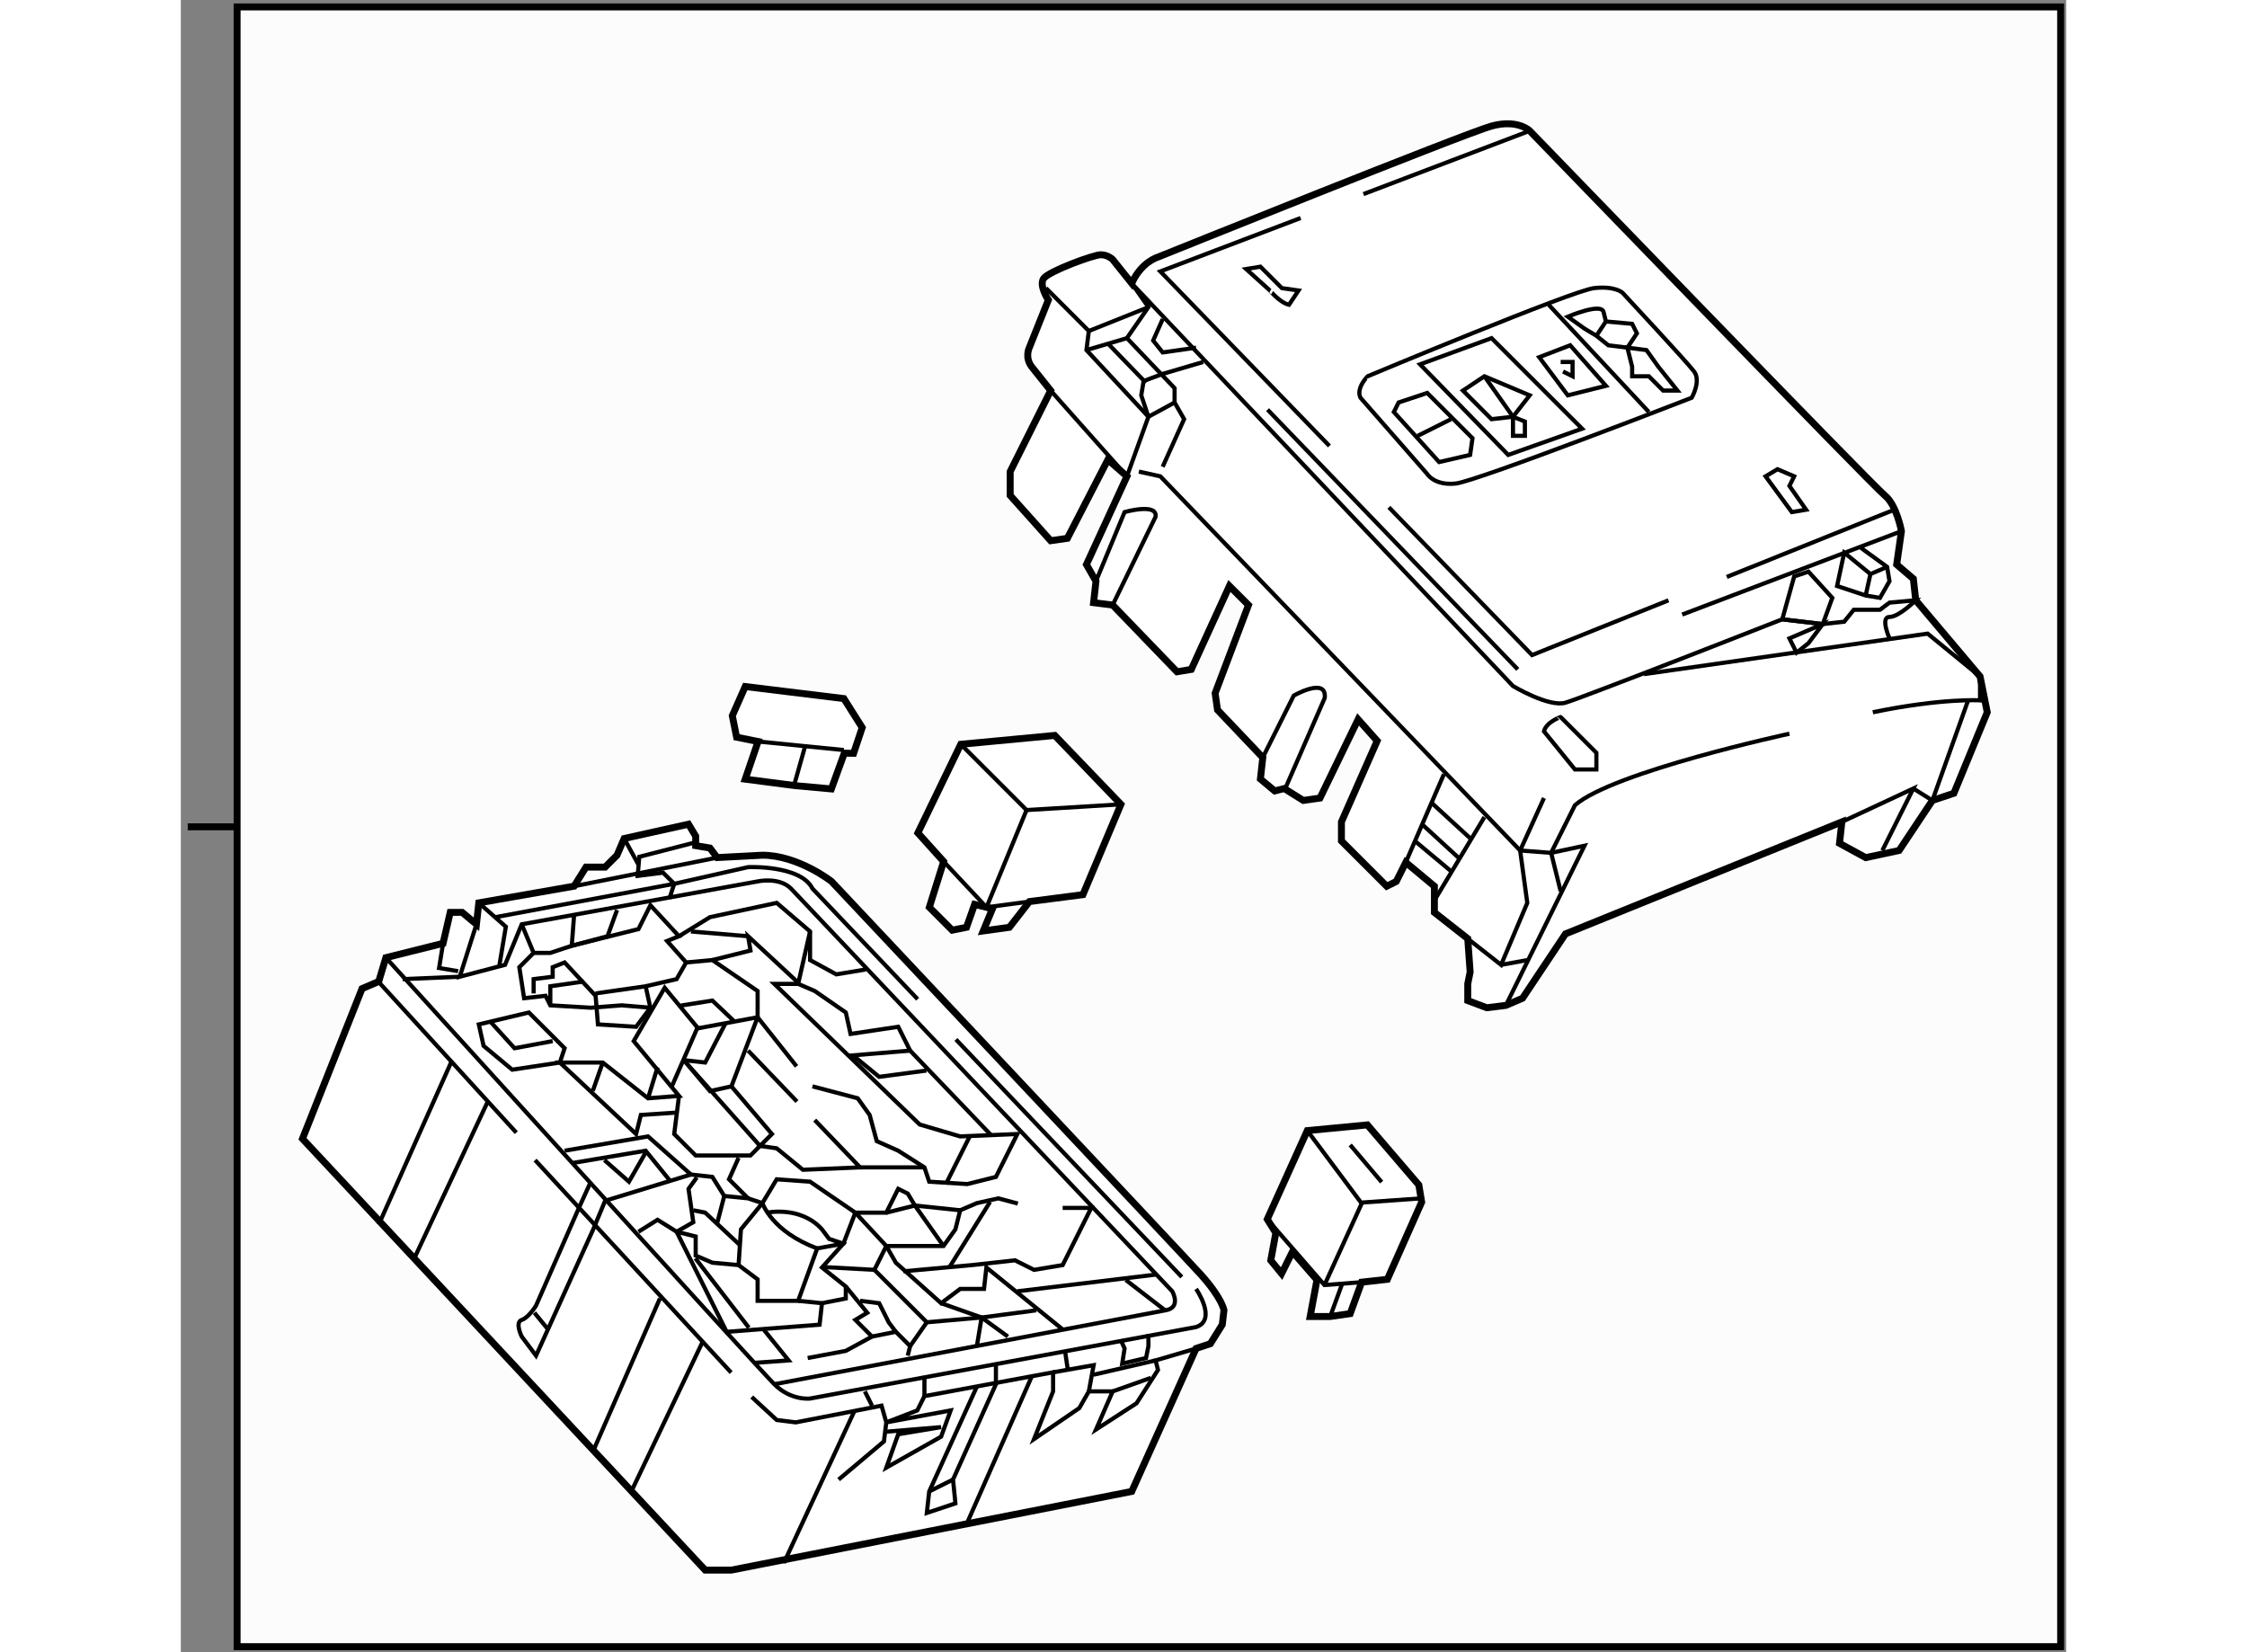 <?xml version="1.0" encoding="utf-8"?>
<!-- Generator: Adobe Illustrator 15.1.0, SVG Export Plug-In . SVG Version: 6.00 Build 0)  -->
<!DOCTYPE svg PUBLIC "-//W3C//DTD SVG 1.1//EN" "http://www.w3.org/Graphics/SVG/1.1/DTD/svg11.dtd">
<svg version="1.1" xmlns="http://www.w3.org/2000/svg" xmlns:xlink="http://www.w3.org/1999/xlink" x="0px" y="0px" width="244.8px"
	 height="180px" viewBox="91.578 10.094 135.985 119.168" enable-background="new 0 0 244.8 180" xml:space="preserve">
	
<rect x="91.578" y="10.094" width="135.985" height="119.168" fill="#808080" stroke="none"/>
	
<g><rect x="95.638" y="10.594" fill="#FCFCFC" stroke="#000000" stroke-width="0.5" width="131.525" height="118.268"></rect><line fill="none" stroke="#000000" stroke-width="0.5" x1="92.078" y1="69.729" x2="95.638" y2="69.729"></line></g><g><path fill="#FFFFFF" stroke="#000000" stroke-width="0.5" d="M138.51,73.667c0,0-2.406-1.89-4.984-1.89l-3.267,0.171l-0.516-0.688
			l-1.03-0.172v-0.688l-0.516-0.859l-4.641,1.032l-0.516,1.203l-0.859,0.859h-1.376l-0.859,1.375l-6.875,1.203l-0.171,1.546
			l-1.031-0.859h-0.859l-0.517,2.234l-4.124,1.032l-0.516,1.719l-1.203,0.515l-4.297,10.829l29.046,31.109h1.892l28.875-5.672
			l4.64-10.313l1.031-0.344l0.859-1.375l0.121-1.035c0,0-0.121-0.855-1.667-2.574C164.164,100.93,138.51,73.667,138.51,73.667z"></path><polyline fill="none" stroke="#000000" stroke-width="0.3" points="132.755,110.852 134.556,112.512 135.932,112.684 
			142.119,111.48 142.462,112.684 142.291,114.059 139.024,116.809 		"></polyline><line fill="none" stroke="#000000" stroke-width="0.3" x1="117.13" y1="93.768" x2="131.271" y2="109.094"></line><line fill="none" stroke="#000000" stroke-width="0.3" x1="105.88" y1="80.955" x2="115.776" y2="91.788"></line><polyline fill="none" stroke="#000000" stroke-width="0.3" points="164.806,107.355 161.885,108.215 162.057,108.902 
			160.509,111.309 157.588,113.199 158.79,110.449 157.071,110.449 156.384,111.652 153.119,113.887 154.493,110.449 
			154.493,109.074 152.961,109.357 145.212,110.793 144.697,111.824 142.462,112.684 147.104,111.824 146.416,113.715 
			142.462,115.949 143.321,113.543 146.416,113.027 142.291,113.371 		"></polyline><line fill="none" stroke="#000000" stroke-width="0.3" x1="140.151" y1="111.893" x2="135.072" y2="122.824"></line><line fill="none" stroke="#000000" stroke-width="0.3" x1="148.307" y1="119.902" x2="152.961" y2="109.357"></line><polyline fill="none" stroke="#000000" stroke-width="0.3" points="157.071,110.449 157.416,108.559 154.493,109.074 		"></polyline><line fill="none" stroke="#000000" stroke-width="0.3" x1="161.885" y1="108.215" x2="157.416" y2="109.246"></line><path fill="none" stroke="#000000" stroke-width="0.3" d="M164.806,103.059c0,0,1.548,2.234,0,2.75l-27.843,5.156
			c0,0-1.375,0.172-2.578-1.031c-1.204-1.203-28.016-30.766-28.016-30.766"></path><line fill="none" stroke="#000000" stroke-width="0.3" x1="111.089" y1="86.684" x2="105.853" y2="98.418"></line><line fill="none" stroke="#000000" stroke-width="0.3" x1="113.692" y1="89.601" x2="108.431" y2="100.824"></line><line fill="none" stroke="#000000" stroke-width="0.3" x1="126.135" y1="103.746" x2="121.322" y2="114.746"></line><line fill="none" stroke="#000000" stroke-width="0.3" x1="129.229" y1="106.84" x2="124.072" y2="117.668"></line><line fill="none" stroke="#000000" stroke-width="0.3" x1="147.275" y1="116.809" x2="145.557" y2="117.668"></line><path fill="none" stroke="#000000" stroke-width="0.3" d="M112.9,76.761l-1.204,3.781l3.267-0.859l1.203-2.922l17.015-3.094
			c0,0,1.548-0.344,2.407,0.516l27.499,29.047c0,0,0.688,1.203-0.515,1.375l-28.188,5.328"></path><line fill="none" stroke="#000000" stroke-width="0.3" x1="145.212" y1="110.793" x2="145.212" y2="109.418"></line><line fill="none" stroke="#000000" stroke-width="0.3" x1="141.432" y1="111.48" x2="140.915" y2="110.449"></line><polyline fill="none" stroke="#000000" stroke-width="0.3" points="150.368,108.559 150.368,109.934 147.275,116.809 
			147.447,118.527 145.385,119.215 145.557,117.668 148.994,110.105 		"></polyline><line fill="none" stroke="#000000" stroke-width="0.3" x1="155.353" y1="107.527" x2="155.567" y2="108.977"></line><polyline fill="none" stroke="#000000" stroke-width="0.3" points="159.363,106.725 159.649,107.355 159.479,108.443 
			161.197,108.043 161.368,107.184 161.368,106.324 		"></polyline><line fill="none" stroke="#000000" stroke-width="0.3" x1="158.79" y1="110.449" x2="161.54" y2="109.475"></line><polyline fill="none" stroke="#000000" stroke-width="0.3" points="113.071,75.215 115.02,76.934 114.562,79.683 		"></polyline><polyline fill="none" stroke="#000000" stroke-width="0.3" points="110.493,78.136 110.207,79.913 111.582,80.142 		"></polyline><line fill="none" stroke="#000000" stroke-width="0.3" x1="119.946" y1="74.012" x2="130.259" y2="71.949"></line><polyline fill="none" stroke="#000000" stroke-width="0.3" points="126.817,74.913 127.165,73.839 126.363,73.038 124.531,73.267 
			124.645,71.892 128.654,70.86 		"></polyline><line fill="none" stroke="#000000" stroke-width="0.3" x1="117.082" y1="104.777" x2="118.112" y2="106.037"></line><line fill="none" stroke="#000000" stroke-width="0.3" x1="147.482" y1="85.065" x2="163.775" y2="102.199"></line><path fill="none" stroke="#000000" stroke-width="0.3" d="M114.274,76.246l12.891-2.406l5.329-1.203c0,0,3.781-0.172,4.641,1.546
			l7.588,7.98"></path><path fill="none" stroke="#000000" stroke-width="0.3" d="M119.26,93.09l6.016-1.031l3.094,2.75l-6.188,1.891l-0.859,2.063
			l-4.125,9.109l-1.031-1.375c0,0-0.517-1.031,0-1.203c0.516-0.172,1.031-1.031,1.031-1.031l3.093-7.047l0.859-1.891"></path><polygon fill="none" stroke="#000000" stroke-width="0.3" points="113.071,83.98 113.415,85.527 115.479,87.246 118.916,86.73 
			119.26,85.699 116.682,83.121 		"></polygon><polyline fill="none" stroke="#000000" stroke-width="0.3" points="125.103,81.23 127.338,80.714 128.024,79.512 126.65,77.964 
			127.51,77.621 125.446,75.386 124.587,77.105 119.775,78.309 118.228,78.824 117.025,78.824 116.166,76.761 		"></polyline><polyline fill="none" stroke="#000000" stroke-width="0.3" points="117.025,78.824 115.993,79.855 116.338,82.09 117.885,81.917 
			118.228,82.605 121.149,82.777 123.384,82.605 125.446,82.777 		"></polyline><polyline fill="none" stroke="#000000" stroke-width="0.3" points="128.024,79.512 129.916,79.339 133.181,81.574 133.181,83.465 
			128.884,84.261 126.479,81.339 124.243,85.184 127.51,89.137 125.275,89.309 122.009,86.73 118.916,86.73 124.416,91.887 
			124.76,90.512 127.338,90.34 		"></polyline><line fill="none" stroke="#000000" stroke-width="0.3" x1="128.901" y1="84.08" x2="126.994" y2="88.449"></line><polyline fill="none" stroke="#000000" stroke-width="0.3" points="113.931,83.809 115.649,85.699 118.4,85.184 		"></polyline><polyline fill="none" stroke="#000000" stroke-width="0.3" points="118.228,82.605 118.228,81.23 120.635,80.887 		"></polyline><polyline fill="none" stroke="#000000" stroke-width="0.3" points="117.025,81.746 117.025,80.714 118.4,80.542 118.4,79.855 
			119.26,79.512 121.494,81.917 121.665,83.98 124.416,84.152 125.446,82.777 125.103,81.23 121.494,81.746 		"></polyline><polyline fill="none" stroke="#000000" stroke-width="0.3" points="137.135,88.449 140.4,89.309 141.26,90.512 141.774,92.402 
			143.321,93.09 145.212,94.293 145.557,95.324 148.307,95.496 150.368,94.98 151.915,91.887 147.79,92.059 144.869,91.199 
			134.385,81.058 136.104,81.058 136.963,77.277 		"></polyline><polyline fill="none" stroke="#000000" stroke-width="0.3" points="127.51,89.137 127.165,91.887 128.713,93.434 132.666,93.434 
			133.354,92.746 127.854,86.558 129.743,88.792 131.291,88.449 133.181,83.465 135.991,87.007 		"></polyline><polyline fill="none" stroke="#000000" stroke-width="0.3" points="127.51,77.621 129.743,76.246 134.556,75.215 136.963,77.277 
			136.963,79.339 138.854,80.371 140.984,80.018 		"></polyline><polyline fill="none" stroke="#000000" stroke-width="0.3" points="119.839,93.976 125.103,93.09 126.921,95.33 		"></polyline><polyline fill="none" stroke="#000000" stroke-width="0.3" points="124.587,98.934 125.962,98.074 127.338,98.934 128.713,99.277 
			128.713,100.652 129.916,101.168 131.807,101.34 133.181,102.371 133.181,103.918 136.104,103.918 137.478,100.137 
			139.369,99.793 140.229,97.559 136.963,95.324 134.556,95.152 133.525,96.871 132.494,96.527 130.775,96.355 129.916,94.98 
			128.369,94.809 		"></polyline><polyline fill="none" stroke="#000000" stroke-width="0.3" points="142.462,99.965 141.603,101.684 145.385,105.465 
			149.337,105.121 151.228,106.496 		"></polyline><line fill="none" stroke="#000000" stroke-width="0.3" x1="161.885" y1="102.027" x2="151.915" y2="103.23"></line><polyline fill="none" stroke="#000000" stroke-width="0.3" points="136.791,108.043 139.541,107.527 141.432,106.496 
			140.229,105.293 141.088,104.777 139.541,102.887 		"></polyline><line fill="none" stroke="#000000" stroke-width="0.3" x1="128.692" y1="100.851" x2="132.546" y2="105.852"></line><path fill="none" stroke="#000000" stroke-width="0.3" d="M137.478,100.137c-3.265-1.203-3.952-3.266-3.952-3.266l-1.548,1.891
			l-0.171,2.578"></path><line fill="none" stroke="#000000" stroke-width="0.3" x1="136.017" y1="89.543" x2="132.494" y2="85.871"></line><polyline fill="none" stroke="#000000" stroke-width="0.3" points="131.291,88.449 134.213,91.887 133.354,92.746 134.556,92.918 
			136.446,94.465 140.572,94.293 137.299,90.879 		"></polyline><polyline fill="none" stroke="#000000" stroke-width="0.3" points="145.359,87.309 141.947,87.762 140.056,86.214 144.181,85.871 
			143.321,84.152 139.884,84.668 139.541,83.121 137.306,81.574 136.104,81.058 		"></polyline><polyline fill="none" stroke="#000000" stroke-width="0.3" points="151.95,96.902 150.541,96.527 148.994,96.871 147.79,97.387 
			147.447,98.762 146.588,99.965 144.01,99.965 142.462,99.965 143.15,101.168 146.416,104.09 147.79,103.059 149.509,103.059 
			149.682,101.512 155.182,105.98 		"></polyline><polyline fill="none" stroke="#000000" stroke-width="0.3" points="143.692,101.789 148.649,101.34 151.744,100.996 
			153.119,101.684 155.182,101.34 157.243,97.215 155.182,97.215 		"></polyline><line fill="none" stroke="#000000" stroke-width="0.3" x1="147.026" y1="101.477" x2="149.942" y2="96.788"></line><line fill="none" stroke="#000000" stroke-width="0.3" x1="159.734" y1="102.414" x2="162.572" y2="104.605"></line><polyline fill="none" stroke="#000000" stroke-width="0.3" points="141.432,106.496 143.15,106.152 144.181,107.184 
			144.01,107.871 		"></polyline><line fill="none" stroke="#000000" stroke-width="0.3" x1="136.104" y1="103.918" x2="137.822" y2="104.09"></line><polyline fill="none" stroke="#000000" stroke-width="0.3" points="131.807,93.605 131.118,95.152 132.494,96.527 		"></polyline><line fill="none" stroke="#000000" stroke-width="0.3" x1="125.275" y1="89.309" x2="125.962" y2="87.074"></line><polyline fill="none" stroke="#000000" stroke-width="0.3" points="130.88,83.872 129.399,86.73 127.854,86.558 		"></polyline><polyline fill="none" stroke="#000000" stroke-width="0.3" points="119.946,76.074 119.775,78.309 122.354,77.621 123.041,75.73 
					"></polyline><line fill="none" stroke="#000000" stroke-width="0.3" x1="140.572" y1="94.293" x2="145.212" y2="94.293"></line><polyline fill="none" stroke="#000000" stroke-width="0.3" points="147.79,97.387 144.525,97.043 144.01,96.184 143.321,95.84 
			142.462,97.559 140.229,97.559 142.462,99.965 		"></polyline><path fill="none" stroke="#000000" stroke-width="0.3" d="M133.869,97.559c0,0,2.406-0.516,3.953,1.203l0.515,0.688l1.032,0.344
			l-1.547,1.719l1.719,1.375v0.859l-1.719,0.344l-0.172,1.547l-6.703,0.516l-3.609-7.219l1.202-0.688l-0.343-2.406l0.599-0.822"></path><polyline fill="none" stroke="#000000" stroke-width="0.3" points="122.13,93.768 123.9,95.324 125.151,93.143 		"></polyline><polyline fill="none" stroke="#000000" stroke-width="0.3" points="129.916,79.339 132.666,78.652 132.494,77.621 136.089,80.955 
					"></polyline><line fill="none" stroke="#000000" stroke-width="0.3" x1="146.759" y1="95.496" x2="148.478" y2="92.059"></line><line fill="none" stroke="#000000" stroke-width="0.3" x1="141.603" y1="101.684" x2="137.859" y2="101.477"></line><polyline fill="none" stroke="#000000" stroke-width="0.3" points="153.276,104.602 149.337,105.121 146.416,104.09 		"></polyline><polyline fill="none" stroke="#000000" stroke-width="0.3" points="133.589,105.955 135.415,108.215 133.01,108.387 		"></polyline><line fill="none" stroke="#000000" stroke-width="0.3" x1="107.572" y1="80.714" x2="111.696" y2="80.542"></line><line fill="none" stroke="#000000" stroke-width="0.3" x1="123.557" y1="70.574" x2="124.587" y2="72.464"></line><polyline fill="none" stroke="#000000" stroke-width="0.3" points="146.588,99.965 144.525,97.043 142.462,97.559 		"></polyline><line fill="none" stroke="#000000" stroke-width="0.3" x1="144.181" y1="85.871" x2="150.047" y2="91.996"></line><line fill="none" stroke="#000000" stroke-width="0.3" x1="132.494" y1="77.621" x2="128.369" y2="77.277"></line><line fill="none" stroke="#000000" stroke-width="0.3" x1="122.009" y1="86.73" x2="121.296" y2="88.768"></line><polyline fill="none" stroke="#000000" stroke-width="0.3" points="131.921,99.913 129.399,97.559 128.54,97.387 		"></polyline><line fill="none" stroke="#000000" stroke-width="0.3" x1="130.775" y1="96.355" x2="130.255" y2="98.351"></line><polyline fill="none" stroke="#000000" stroke-width="0.3" points="140.572,103.918 141.947,104.09 142.634,105.465 
			143.15,106.152 		"></polyline><line fill="none" stroke="#000000" stroke-width="0.3" x1="148.994" y1="107.184" x2="149.337" y2="105.121"></line><line fill="none" stroke="#000000" stroke-width="0.3" x1="145.385" y1="105.465" x2="144.181" y2="107.184"></line><polyline fill="none" stroke="#000000" stroke-width="0.3" points="127.651,82.622 129.916,82.261 131.505,83.768 		"></polyline></g>



	
<g><path fill="#FFFFFF" stroke="#000000" stroke-width="0.5" d="M154.319,38.264l-2.922,5.844v1.719l2.922,3.266l1.203-0.172
			l2.922-5.672l1.375,1.203l-2.922,6.36l0.688,1.203l-0.172,1.547l1.376,0.172l4.64,4.813l1.031-0.172l2.75-6.016l1.375,1.375
			l-2.406,6.359l0.172,1.203l3.266,3.438l-0.172,1.547l1.031,0.859l0.688-0.172l1.376,0.859l1.202-0.172l2.75-5.671l1.375,1.546
			l-2.578,5.843v1.375l3.267,3.266l0.687-0.345l0.688-1.374l2.063,1.719v1.89l2.405,1.891l0.173,2.406l-0.173,0.859v1.203
			l1.375,0.516l1.376-0.171l1.202-0.516l3.095-4.64l19.937-8.079l-0.171,1.547l1.89,1.031l2.407-0.515l2.405-3.61l1.547-0.516
			l2.406-5.844l-0.516-2.578l-4.641-5.5l-0.172-1.547l-1.203-1.031l0.344-2.407c0,0-0.344-1.89-1.203-2.578
			c-0.859-0.688-25.608-26.297-25.608-26.297s-0.859-0.859-2.751-0.343c-1.891,0.516-24.063,9.453-24.063,9.453
			s-1.203,0.343-1.891,1.891l-1.374-1.719c0,0-0.345-0.343-0.859-0.343c-0.517,0-3.782,1.203-4.126,1.719
			c-0.344,0.515,0.344,1.546,0.344,1.546l-1.374,3.438c0,0-0.345,0.687,0.171,1.375L154.319,38.264z"></path><polyline fill="none" stroke="#000000" stroke-width="0.3" points="153.976,30.874 157.07,33.967 156.897,35.343 161.367,40.154 
			159.819,44.451 154.319,38.264 		"></polyline><path fill="none" stroke="#000000" stroke-width="0.3" d="M157.585,52.014l2.063-4.985c0,0,2.405-0.687,2.233,0.345l-3.093,6.359"></path><line fill="none" stroke="#000000" stroke-width="0.3" x1="176.876" y1="24.094" x2="188.867" y2="19.529"></line><polyline fill="none" stroke="#000000" stroke-width="0.3" points="174.423,42.258 162.227,29.67 172.346,25.818 		"></polyline><polyline fill="none" stroke="#000000" stroke-width="0.3" points="198.877,53.393 189.038,57.342 178.711,46.684 		"></polyline><line fill="none" stroke="#000000" stroke-width="0.3" x1="215.163" y1="46.858" x2="203.082" y2="51.706"></line><line fill="none" stroke="#000000" stroke-width="0.3" x1="157.07" y1="33.967" x2="161.367" y2="32.249"></line><line fill="none" stroke="#000000" stroke-width="0.3" x1="156.897" y1="35.343" x2="159.819" y2="34.483"></line><polyline fill="none" stroke="#000000" stroke-width="0.3" points="165.319,36.202 162.397,37.062 161.022,37.576 160.851,38.608 
			161.367,40.154 163.257,39.124 		"></polyline><path fill="none" stroke="#000000" stroke-width="0.3" d="M176.663,38.78l4.813,5.5c0,0,0.517,0.859,2.063,0.688
			c1.547-0.171,17.016-6.187,17.016-6.187s0.688-1.204,0.172-1.891s-5.156-5.672-5.156-5.672s-0.516-0.516-2.063-0.344
			s-16.328,6.359-16.328,6.359S176.319,38.092,176.663,38.78z"></path><line fill="none" stroke="#000000" stroke-width="0.3" x1="190.241" y1="32.077" x2="197.461" y2="39.811"></line><polygon fill="none" stroke="#000000" stroke-width="0.3" points="192.647,41.014 186.116,34.483 180.96,36.374 187.319,42.905 		
			"></polygon><line fill="none" stroke="#000000" stroke-width="0.3" x1="188.008" y1="58.374" x2="169.961" y2="39.64"></line><polyline fill="none" stroke="#000000" stroke-width="0.3" points="160.679,44.108 162.227,44.451 188.179,71.437 190.413,71.608 
			192.819,71.092 187.148,82.608 		"></polyline><path fill="none" stroke="#000000" stroke-width="0.3" d="M213.616,61.467c4.984-1.031,7.734-0.859,7.734-0.859v-1.719
			l-3.781-3.094l-20.453,2.922"></path><path fill="none" stroke="#000000" stroke-width="0.3" d="M207.601,63.014c0,0-12.718,2.75-15.469,5.156l-1.719,3.438l0.689,2.771
			"></path><polyline fill="none" stroke="#000000" stroke-width="0.3" points="189.897,67.654 188.179,71.437 188.694,75.217 186.804,79.686 
			184.397,77.795 		"></polyline><line fill="none" stroke="#000000" stroke-width="0.3" x1="188.694" y1="79.342" x2="186.804" y2="79.686"></line><line fill="none" stroke="#000000" stroke-width="0.3" x1="181.992" y1="75.045" x2="185.601" y2="69.03"></line><line fill="none" stroke="#000000" stroke-width="0.3" x1="182.679" y1="65.936" x2="179.929" y2="72.296"></line><path fill="none" stroke="#000000" stroke-width="0.3" d="M169.616,64.733l2.234-4.468c0,0,2.407-1.375,2.234,0.171l-2.922,6.704"></path><path fill="none" stroke="#000000" stroke-width="0.3" d="M189.897,62.843l2.234,2.75h1.547v-1.203l-2.578-2.578
			C191.101,61.811,190.069,62.155,189.897,62.843z"></path><polyline fill="none" stroke="#000000" stroke-width="0.3" points="211.382,69.373 216.538,66.967 214.304,71.437 		"></polyline><line fill="none" stroke="#000000" stroke-width="0.3" x1="199.866" y1="54.42" x2="215.679" y2="48.405"></line><polygon fill="none" stroke="#000000" stroke-width="0.3" points="187.663,40.154 188.867,38.608 185.601,37.233 184.054,38.264 
			186.116,40.327 		"></polygon><polygon fill="none" stroke="#000000" stroke-width="0.3" points="184.741,41.702 181.476,38.436 179.414,39.124 179.069,39.811 
			182.335,43.42 184.57,42.905 		"></polygon><polygon fill="none" stroke="#000000" stroke-width="0.3" points="194.366,37.921 191.788,34.998 189.554,35.857 191.616,38.608 
					"></polygon><path fill="none" stroke="#000000" stroke-width="0.3" d="M191.616,32.936c0,0,2.407-1.031,2.578-0.344
			c0.172,0.687,0.172,0.687,0.172,0.687l1.891,0.172l0.345,0.687l-0.688,1.032l-1.375-0.172l-0.859-0.687l-0.859-0.516
			L191.616,32.936z"></path><polygon fill="none" stroke="#000000" stroke-width="0.3" points="199.522,38.264 198.147,36.545 197.288,35.343 195.913,35.17 
			196.257,36.545 196.257,37.233 197.461,37.233 198.491,38.264 		"></polygon><polygon fill="none" stroke="#000000" stroke-width="0.3" points="187.663,40.154 188.522,40.499 188.522,41.53 187.663,41.53 		
			"></polygon><path fill="none" stroke="#000000" stroke-width="0.3" d="M171.507,32.077l0.688-1.031l-1.203-0.172l-1.547-1.546l-1.031,0.171
			l1.719,1.547C170.132,31.046,170.82,31.905,171.507,32.077z"></path><polygon fill="none" stroke="#000000" stroke-width="0.3" points="208.804,46.858 207.601,45.139 207.944,44.451 206.741,43.937 
			205.882,44.451 207.773,47.029 		"></polygon><path fill="none" stroke="#000000" stroke-width="0.3" d="M214.819,56.139c0,0-0.688-1.547,0-1.547
			c0.688,0,1.891-1.203,1.891-1.203l-1.891,0.171l-0.688,0.516h-1.891l-0.688,0.859l-1.547,0.172l-2.922-0.345
			c0,0-14.438,5.672-15.64,6.016c-1.204,0.345-3.782-1.203-3.782-1.203l-27.5-29.047l1.204,1.719l-1.548,2.235l3.438,3.609v1.031
			l0.688,1.203l-1.548,3.438"></path><polygon fill="none" stroke="#000000" stroke-width="0.3" points="208.976,51.326 210.694,53.217 210.007,55.108 207.085,54.764 
			207.944,51.671 		"></polygon><polyline fill="none" stroke="#000000" stroke-width="0.3" points="212.757,49.607 214.648,50.983 214.819,52.014 214.132,53.217 
			213.101,53.045 211.038,52.358 211.554,49.952 213.444,51.499 		"></polyline><line fill="none" stroke="#000000" stroke-width="0.3" x1="181.825" y1="68.03" x2="184.563" y2="70.544"></line><line fill="none" stroke="#000000" stroke-width="0.3" x1="181.138" y1="69.578" x2="183.877" y2="72.091"></line><line fill="none" stroke="#000000" stroke-width="0.3" x1="158.449" y1="34.874" x2="161.188" y2="37.702"></line><line fill="none" stroke="#000000" stroke-width="0.3" x1="180.622" y1="70.781" x2="183.185" y2="72.921"></line><line fill="none" stroke="#000000" stroke-width="0.3" x1="185.601" y1="37.233" x2="187.663" y2="40.154"></line><line fill="none" stroke="#000000" stroke-width="0.3" x1="183.194" y1="40.327" x2="180.788" y2="41.53"></line><polyline fill="none" stroke="#000000" stroke-width="0.3" points="191.272,36.889 191.96,37.233 191.96,36.202 191.101,36.202 		
			"></polyline><line fill="none" stroke="#000000" stroke-width="0.3" x1="194.366" y1="33.279" x2="193.679" y2="34.311"></line><polyline fill="none" stroke="#000000" stroke-width="0.3" points="216.538,66.967 217.913,67.827 220.491,60.608 		"></polyline><polyline fill="none" stroke="#000000" stroke-width="0.3" points="162.397,33.108 161.71,34.655 162.397,35.514 164.805,35.17 		
			"></polyline><polyline fill="none" stroke="#000000" stroke-width="0.3" points="213.101,53.045 213.444,51.499 214.648,50.983 		"></polyline><polygon fill="none" stroke="#000000" stroke-width="0.3" points="210.007,55.108 208.976,56.482 208.116,57.17 207.601,56.139 		
			"></polygon></g>



	
<g><polygon fill="#FFFFFF" stroke="#000000" stroke-width="0.5" points="159.385,68.108 154.612,63.137 147.834,63.777 
			144.74,70.171 146.598,72.233 145.566,75.534 147.215,77.184 148.246,76.978 148.831,75.325 150.12,75.637 149.456,77.239 
			151.34,76.978 152.785,75.121 156.644,74.622 		"></polygon><polyline fill="none" stroke="#000000" stroke-width="0.3" points="147.834,63.777 152.578,68.521 159.385,68.108 		"></polyline><polyline fill="none" stroke="#000000" stroke-width="0.3" points="146.598,72.233 149.69,75.534 152.578,68.521 		"></polyline><line fill="none" stroke="#000000" stroke-width="0.3" x1="152.785" y1="75.121" x2="149.69" y2="75.534"></line></g>



	
<g><polygon fill="#FFFFFF" stroke="#000000" stroke-width="0.5" points="180.872,95.561 177.16,91.229 172.828,91.641 169.94,98.034 
			170.557,99.021 170.193,101.001 170.973,101.954 171.756,100.376 173.525,102.407 173.034,105.048 174.479,105.048 
			175.921,104.841 176.747,102.572 178.603,102.366 181.077,96.798 		"></polygon><polyline fill="none" stroke="#000000" stroke-width="0.3" points="172.828,91.641 176.703,96.834 181.131,96.521 		"></polyline><polyline fill="none" stroke="#000000" stroke-width="0.3" points="169.94,98.034 174.065,102.778 176.747,102.572 		"></polyline><line fill="none" stroke="#000000" stroke-width="0.3" x1="176.756" y1="96.886" x2="174.065" y2="102.778"></line><line fill="none" stroke="#000000" stroke-width="0.3" x1="175.921" y1="92.672" x2="178.19" y2="95.354"></line><line fill="none" stroke="#000000" stroke-width="0.3" x1="174.479" y1="105.048" x2="175.35" y2="102.667"></line></g>



	
<g><polygon fill="#FFFFFF" stroke="#000000" stroke-width="0.5" points="131.665,63.265 131.355,61.718 132.287,59.612 
			139.402,60.48 140.724,62.572 140.104,64.428 139.436,64.417 138.499,66.996 135.92,66.762 132.287,66.292 133.213,63.576 		"></polygon><line fill="none" stroke="#000000" stroke-width="0.3" x1="133.213" y1="63.576" x2="139.402" y2="64.193"></line><line fill="none" stroke="#000000" stroke-width="0.3" x1="135.803" y1="66.762" x2="136.616" y2="63.884"></line></g>


</svg>